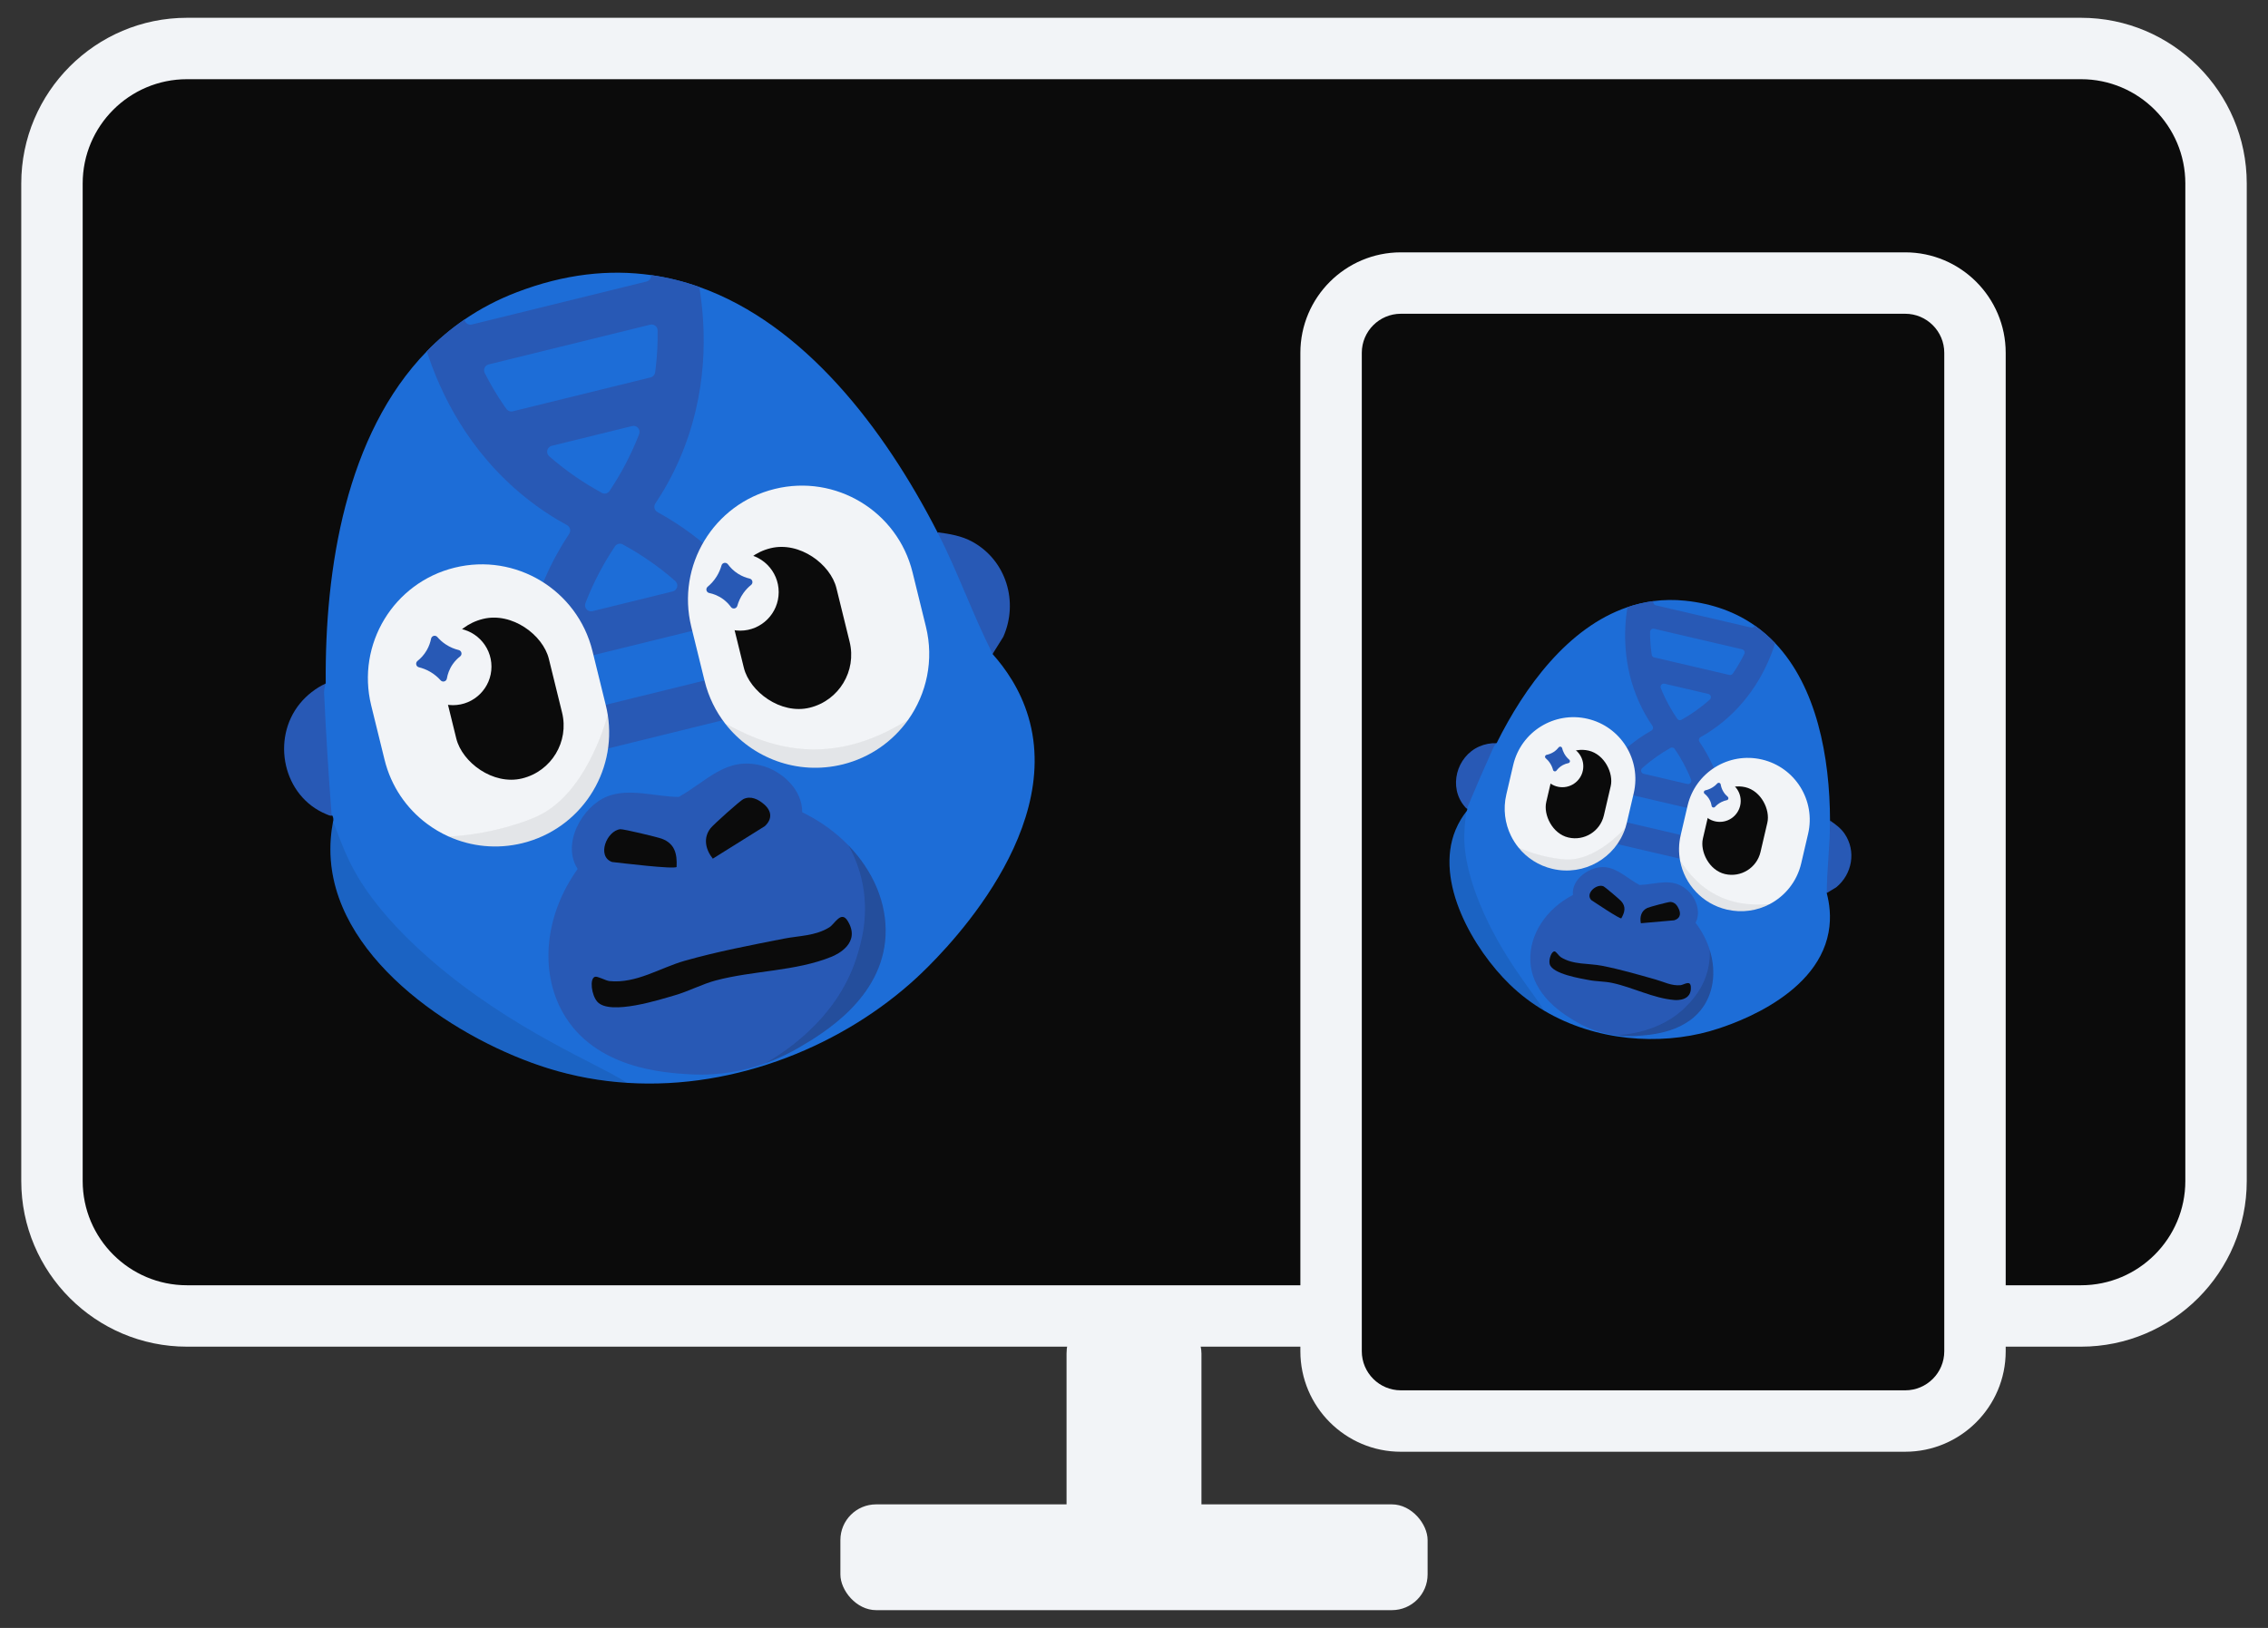 <?xml version="1.0" encoding="UTF-8"?>
<svg id="Layer_1" xmlns="http://www.w3.org/2000/svg" version="1.1" viewBox="0 0 1504.23 1080">
  <rect x="0" y="0" width="1504.23" height="1080" fill="#333333" stroke="none"/>
  <!-- Generator: Adobe Illustrator 29.6.1, SVG Export Plug-In . SVG Version: 2.1.1 Build 9)  -->
  <defs>
    <style>
      .st0 {
        fill: #0b0b0b;
      }

      .st1 {
        fill: #1d6dd7;
      }

      .st2 {
        opacity: .07;
      }

      .st3 {
        fill: #f2f4f7;
      }

      .st4 {
        opacity: .15;
      }

      .st5 {
        fill: #2859b5;
      }

      .st6 {
        opacity: .1;
      }
    </style>
  </defs>
  <g>
    <rect class="st0" x="34.47" y="32.17" width="1435.3" height="840.85" rx="89.55" ry="89.55"/>
    <path class="st3" d="M1380.22,893.4H124.02c-60.61,0-109.92-49.31-109.92-109.92V121.72C14.1,61.11,63.41,11.8,124.02,11.8h1256.2c60.61,0,109.92,49.31,109.92,109.92v661.76c0,60.61-49.31,109.92-109.92,109.92ZM124.02,52.54c-38.15,0-69.18,31.03-69.18,69.18v661.76c0,38.15,31.03,69.18,69.18,69.18h1256.2c38.15,0,69.18-31.03,69.18-69.18V121.72c0-38.15-31.03-69.18-69.18-69.18H124.02Z"/>
  </g>
  <g>
    <path class="st5" d="M216.08,453.43c9.88,14.79,20,36.2,16.7,59.27-.36,2.48-4.12,27.57-12.72,28.44-1.35.14-2.48-.51-3.61-.97-28.75-11.82-36.81-49.87-17.47-73.51,4.52-5.53,10.59-10.26,17.1-13.23Z"/>
    <path class="st1" d="M607.95,648.65c-47.48,43.85-118.8,74.43-192.1,69.72-17.39-1.12-34.89-4.22-52.21-9.6-58.29-18.11-138.91-69.6-144.23-138.14-.78-10.12.21-18.81,1.43-25.27.08-.43.16-.85.25-1.26.08-1.44-.33-2.74-1.19-3.91-2.05-26.78-3.7-53.71-4.97-80.77.11-2.12.48-4.2,1.11-6.22-.67-75.97,13.4-165.04,67.04-220.15,7.52-7.73,15.82-14.79,24.96-21.05,10.36-7.1,21.81-13.17,34.45-18.03,31.98-12.3,61.78-15.38,89.35-11.47,11.03,1.55,21.7,4.23,32.01,7.89,69.35,24.59,122.38,93.34,158.03,162.94l1.94,2.06c12.03,24.97,23.41,50.27,34.13,75.88l.47,2.73c8.16,9.18,18.17,23.03,23.68,41.66,23.73,80.28-61.99,161.75-74.13,172.97Z"/>
    <path class="st5" d="M621.81,353.12c8.18,1.11,15.91,2.31,23.21,6.34,22.39,12.37,30.66,39.85,20.42,62.99l-7.08,11.35c-13.24-26.07-22.96-54.15-36.55-80.67Z"/>
    <g>
      <path class="st5" d="M587.33,620.72c-2.03,41.77-41.83,65.1-57.61,74.35-5.18,3.04-12.81,7.02-22.43,10.44-13.09,4.67-29.89,8.31-49.33,7.22-17.08-.97-63.41-3.58-84.55-40.75-15.95-28.04-11.79-65.6,9.73-95.51-10.85-16.62,2.92-41.5,19.68-48.12,14.57-5.76,32.17.27,47.34.34,18.7-10.39,31.41-27,54.97-20.77,13.64,3.61,27.12,16.01,26.92,30.94,11.83,5.72,22.21,13.24,30.68,21.99,0,0,0,0,0,.01,16.37,16.89,25.63,38.3,24.59,59.86Z"/>
      <path class="st0" d="M394.55,648.02c1.71-.59,7.18,2.58,9.67,2.84,17.83,1.8,33.67-8.86,49.96-13.48,21.6-6.13,43.71-10.32,65.7-14.66,10.2-2.01,20.92-1.72,30.25-7.57,3.53-2.21,7.71-11.27,12.05-4.25,8.99,14.55-6.51,22.12-10.56,23.78-23.94,9.77-52.13,9.12-77.07,15.81-9.07,2.43-17.98,7.22-27.01,9.8-8.85,2.53-43.1,13.74-51.41,4.23-3.81-4.36-5.23-15.23-1.57-16.5Z"/>
      <path class="st0" d="M493.05,530.13c4.91-2.36,9.83.1,13.65,3.4,5.18,4.46,5.66,9.82.56,14.55l-34.5,21.56c-4.85-6.06-6.52-13.8-1.47-20.21,1.9-2.41,19.49-18.21,21.75-19.3Z"/>
      <path class="st0" d="M448.76,575.12c-1.22,1.77-37.87-2.71-42.83-3.26-10.33-3.74-3.56-20.72,5.44-21.74,2.03-.23,24.64,5.21,27.55,6.3,8.71,3.26,10.23,10.07,9.83,18.7Z"/>
    </g>
    <path class="st5" d="M463.77,358.23c-9.34-7.49-18.7-13.57-27.71-18.51-2.06-1.13-2.7-3.77-1.4-5.72,5.7-8.5,11.16-18.23,15.96-29.19,19.14-43.99,17.83-86.07,13.21-114.41-10.31-3.66-20.98-6.34-32.01-7.89.19,1.95-1.08,3.77-3.02,4.25l-115.84,28.51c-2.1.52-4.24-.74-4.81-2.83-.04-.14-.08-.29-.12-.43-9.14,6.26-17.44,13.32-24.96,21.05,8.86,27.35,27.2,66.2,65.35,96.9,9.33,7.48,18.68,13.57,27.68,18.45,2.06,1.12,2.72,3.76,1.42,5.72-5.69,8.56-11.16,18.29-15.95,29.26-26.07,59.91-14.2,116.28-7.71,139.21.59,2.08,2.71,3.32,4.81,2.81l21.1-5.19c2.17-.54,3.5-2.76,2.91-4.92-.76-2.8-1.52-5.84-2.24-9.11-.47-2.12.85-4.23,2.95-4.75l115.84-28.51c2.11-.52,4.25.74,4.82,2.83.89,3.23,1.62,6.27,2.25,9.11.48,2.19,2.68,3.54,4.86,3.01l21.1-5.19c2.1-.52,3.4-2.6,2.96-4.72-4.9-23.31-20.54-78.76-71.43-119.73ZM340.09,272.88c-1.59.39-3.26-.23-4.21-1.57-.49-.68-.98-1.37-1.45-2.05-5.08-7.34-9.37-14.71-12.95-21.83-1.16-2.29.14-5.05,2.62-5.67l107.11-26.36c2.5-.61,4.92,1.24,4.96,3.8.12,7.97-.25,16.49-1.34,25.35-.1.82-.21,1.65-.33,2.49-.22,1.63-1.41,2.95-3.01,3.34l-91.41,22.49ZM364.26,302.68c-2.44-2.14-1.49-6.14,1.66-6.91l53.31-13.12c3.15-.77,5.85,2.33,4.68,5.36-5.65,14.58-12.54,27.01-19.25,37.09-.1.26-.22.37-.34.56-.01,0-.01.02-.02.03-1.13,1.7-3.39,2.26-5.18,1.28-.01,0-.03-.01-.03-.02-.19-.11-.36-.15-.56-.34-10.61-5.82-22.49-13.63-34.27-23.92ZM388.29,400.11c5.6-14.57,12.49-27.01,19.2-37.09l.34-.56s.05-.07.07-.1c1.17-1.6,3.29-2.12,5.06-1.24.03.02.08.04.11.05.19.11.37.22.56.34,10.62,5.82,22.49,13.63,34.22,23.94,2.44,2.14,1.48,6.14-1.67,6.91l-53.21,13.09c-3.15.77-5.85-2.32-4.69-5.35ZM488.05,446.35l-107.11,26.36c-2.5.61-4.92-1.24-4.96-3.81-.12-7.95.26-16.41,1.36-25.26.1-.82.22-1.66.33-2.49.22-1.63,1.41-2.95,3.01-3.34l91.41-22.49c1.59-.39,3.26.23,4.21,1.57.49.68.98,1.37,1.44,2.05,5.08,7.33,9.35,14.65,12.93,21.74,1.16,2.29-.13,5.07-2.63,5.68Z"/>
    <path class="st3" d="M392.95,431.92l8.86,36.02c.51,2.05.92,4.1,1.25,6.14,0,.03,0,.07.02.09,6.13,38.4-18.13,75.73-56.58,85.19-17.04,4.19-34.14,2.25-48.99-4.43-5.12-2.3-9.97-5.16-14.46-8.54-13.47-10.1-23.66-24.73-27.99-42.35l-8.86-36.02c-9.97-40.53,14.79-81.46,55.33-91.43,20.26-4.99,40.63-1.28,57.17,8.73,16.54,10.01,29.27,26.33,34.25,46.6Z"/>
    <rect class="st0" x="297.23" y="409" width="72.24" height="108.95" rx="36.12" ry="36.12" transform="translate(-101.09 93.08) rotate(-13.82)"/>
    <path class="st3" d="M605.24,379.69l8.86,36.02c5.47,22.22.49,44.57-11.81,61.87-10.05,14.13-24.97,24.89-43.09,29.46l-.42.1c-29.91,7.36-60.04-4.2-77.78-27.06-6.3-8.11-11.04-17.65-13.65-28.26l-8.86-36.02c-9.97-40.53,14.8-81.46,55.32-91.43,20.27-4.99,40.62-1.28,57.17,8.73,16.54,10.01,29.27,26.33,34.26,46.59Z"/>
    <rect class="st0" x="487.95" y="362.07" width="72.24" height="108.95" rx="36.12" ry="36.12" transform="translate(-84.35 137.29) rotate(-13.82)"/>
    <g class="st6">
      <path class="st0" d="M415.85,718.37c-17.39-1.12-34.89-4.22-52.21-9.6-58.29-18.11-138.91-69.6-144.23-138.14-.78-10.12.21-18.81,1.43-25.27,2.25,4.06,4.85,13.62,11.24,26.63,4.9,10,17.79,33.76,54.32,65.34,53.78,46.5,111.21,68.8,129.45,81.03Z"/>
    </g>
    <g class="st4">
      <path class="st0" d="M587.33,620.72c-2.03,41.77-41.83,65.1-57.61,74.35-5.18,3.04-12.81,7.02-22.43,10.44,9.32-5.21,47.29-27.69,60.75-70.05,2.8-8.82,9.08-28.57,3.33-52.55-2.29-9.57-5.84-17.05-8.63-22.06,16.37,16.89,25.63,38.3,24.59,59.86Z"/>
    </g>
    <g class="st2">
      <path class="st0" d="M403.08,474.19c6.13,38.4-18.13,75.73-56.58,85.19-17.04,4.19-34.14,2.25-48.99-4.43,6.1-.3,14.5-1.04,24.34-2.95,15.43-2.99,28.75-7.76,34.94-10.69,31.15-14.74,44.2-59.64,46.28-67.12Z"/>
    </g>
    <g class="st2">
      <path class="st0" d="M602.3,477.58c-10.05,14.13-24.97,24.89-43.09,29.46l-.42.1c-29.91,7.36-60.04-4.2-77.78-27.06,7.98,3.64,28.96,16.87,58.18,17.09,30.61.23,53.21-13.92,63.11-19.59Z"/>
    </g>
    <circle class="st3" cx="300.38" cy="442.24" r="25.58"/>
    <circle class="st3" cx="490.88" cy="392.81" r="25.58"/>
    <path class="st5" d="M296.39,450.15c-.35,1.99-2.81,2.69-4.16,1.18-1.72-1.93-4.01-3.98-7-5.7-2.61-1.5-5.15-2.4-7.39-2.95-1.96-.48-2.47-2.98-.9-4.24,2.06-1.64,4.27-3.91,6.07-7.02,1.57-2.71,2.43-5.37,2.89-7.7.39-1.98,2.87-2.63,4.18-1.11,1.39,1.61,3.17,3.3,5.42,4.8,3.04,2.04,6.09,3.19,8.73,3.83,1.96.48,2.54,2.99.94,4.23-1.65,1.29-3.38,2.98-4.91,5.17-2.28,3.29-3.38,6.65-3.87,9.5Z"/>
    <path class="st5" d="M470.41,393.42c-1.98-.42-2.59-2.91-1.03-4.2,1.99-1.65,4.12-3.87,5.94-6.8,1.59-2.55,2.58-5.06,3.21-7.29.54-1.94,3.07-2.36,4.27-.75,1.56,2.12,3.76,4.41,6.8,6.31,2.65,1.66,5.28,2.62,7.59,3.15,1.96.46,2.53,2.96.96,4.22-1.66,1.33-3.4,3.05-4.99,5.25-2.14,2.97-3.4,5.97-4.13,8.59-.54,1.95-3.08,2.43-4.26.79s-2.86-3.48-5-5.08c-3.21-2.4-6.53-3.61-9.36-4.2Z"/>
  </g>
  <rect class="st3" x="707.38" y="867.73" width="89.47" height="190.79" rx="30.26" ry="30.26"/>
  <rect class="st3" x="557.38" y="998.02" width="389.47" height="70.17" rx="23.68" ry="23.68"/>
  <g>
    <rect class="st0" x="882.83" y="187.78" width="427.07" height="754.96" rx="46.28" ry="46.28"/>
    <path class="st3" d="M1263.61,963.11h-334.5c-36.75,0-66.65-29.9-66.65-66.65V234.06c0-36.75,29.9-66.65,66.65-66.65h334.5c36.75,0,66.65,29.9,66.65,66.65v662.39c0,36.75-29.9,66.65-66.65,66.65ZM929.11,208.15c-14.29,0-25.91,11.62-25.91,25.91v662.39c0,14.29,11.63,25.91,25.91,25.91h334.5c14.29,0,25.91-11.62,25.91-25.91V234.06c0-14.29-11.63-25.91-25.91-25.91h-334.5Z"/>
  </g>
  <g>
    <path class="st5" d="M992.65,493.02c1.14,9.59.77,22.45-6.51,32.81-.78,1.11-8.78,12.33-13.16,10.64-.69-.27-1.08-.86-1.51-1.36-11.01-12.8-5.54-33.21,9.65-39.89,3.55-1.56,7.65-2.36,11.54-2.19Z"/>
    <path class="st1" d="M1134.29,684.04c-33.78,9.53-75.84,6.78-110.17-13.56-8.14-4.82-15.85-10.64-22.91-17.51-23.76-23.12-50.11-67.9-35.81-102.4,2.11-5.09,4.73-9.06,6.91-11.88.14-.19.29-.37.43-.55.39-.68.52-1.41.39-2.18,5.6-13.47,11.43-26.91,17.48-40.33.58-1,1.26-1.92,2.07-2.74,18.38-36.94,47.13-76.6,86.67-90.07,5.54-1.89,11.3-3.26,17.27-4.04,6.76-.89,13.8-1.01,21.12-.25,18.51,1.92,33.7,7.77,46.08,16.45,4.95,3.47,9.46,7.39,13.55,11.7,27.52,28.98,36.26,75.33,36.38,117.8l.43,1.47c-.32,15.05-1.05,30.1-2.16,45.14l-.44,1.44c1.69,6.45,3.13,15.62,1.2,26-8.28,44.71-69.84,63.04-78.49,65.48Z"/>
    <path class="st5" d="M1213.77,544.37c3.68,2.55,7.14,5.04,9.68,8.79,7.79,11.5,5.03,26.85-5.63,35.52l-6.22,3.75c.01-15.88,2.22-31.87,2.17-48.06Z"/>
    <g>
      <path class="st5" d="M1131.18,665.44c-11.27,19.72-36.28,21.22-46.2,21.81-3.26.19-7.93.24-13.43-.47-7.49-.96-16.52-3.34-25.66-8.65-8.03-4.67-29.82-17.35-30.9-40.55-.82-17.5,10.45-34.66,28.24-43.84-1.16-10.72,11.63-19.37,21.38-18.45,8.47.8,15.51,8.05,22.83,11.82,11.61-.42,21.85-5.34,31.73,3.48,5.71,5.11,9.19,14.43,5.41,21.61,4.32,5.68,7.49,11.88,9.44,18.2,0,0,0,0,0,0,3.77,12.21,2.98,24.86-2.84,35.04Z"/>
      <path class="st0" d="M1031.13,631.18c.97.13,2.84,3.02,3.98,3.76,8.19,5.26,18.48,4,27.5,5.78,11.97,2.35,23.7,5.77,35.41,9.08,5.43,1.54,10.55,4.32,16.51,3.79,2.25-.2,6.51-3.56,6.88.91.77,9.26-8.6,9.11-10.97,8.91-13.99-1.16-27.48-8.42-41.21-11.33-4.99-1.06-10.49-.93-15.49-1.91-4.91-.96-24.25-3.96-25.93-10.61-.77-3.05,1.22-8.66,3.3-8.37Z"/>
      <path class="st0" d="M1107.85,598.36c2.96.07,4.73,2.47,5.77,5.01,1.41,3.44.32,6.14-3.31,7.18l-22.01,1.94c-.86-4.13.24-8.29,4.27-10.15,1.51-.7,13.92-4.01,15.28-3.98Z"/>
      <path class="st0" d="M1075.32,609.23c-1.03.55-17.67-10.64-19.93-12.12-4.08-4.35,3.38-10.91,7.99-9.18,1.04.39,10.64,8.59,11.79,9.84,3.42,3.72,2.47,7.4.15,11.47Z"/>
    </g>
    <path class="st5" d="M1136.01,507.93c-2.68-5.92-5.71-11.18-8.86-15.79-.72-1.06-.38-2.49.73-3.11,4.85-2.71,9.89-6.08,14.91-10.2,20.1-16.58,29.83-37.28,34.57-52.13-4.09-4.31-8.6-8.24-13.55-11.7-.39.99-1.45,1.56-2.51,1.31l-63.1-14.73c-1.14-.27-1.87-1.4-1.63-2.56.02-.08.03-.16.05-.24-5.97.78-11.73,2.15-17.27,4.04-2.45,15.42-3.14,38.75,7.77,63.01,2.67,5.92,5.7,11.17,8.86,15.75.72,1.05.39,2.49-.72,3.12-4.86,2.74-9.91,6.11-14.93,10.23-27.38,22.58-35.51,52.8-38.02,65.49-.23,1.15.49,2.28,1.64,2.54l11.5,2.68c1.18.28,2.37-.47,2.62-1.67.32-1.55.7-3.2,1.16-4.96.3-1.14,1.45-1.84,2.6-1.57l63.1,14.73c1.15.27,1.87,1.4,1.63,2.56-.37,1.78-.76,3.43-1.15,4.96-.31,1.18.43,2.38,1.61,2.65l11.5,2.68c1.14.27,2.29-.42,2.59-1.56,3.37-12.49,9.45-43.19-5.1-75.56ZM1097.15,436.15c-.87-.2-1.52-.91-1.65-1.8-.07-.45-.14-.91-.2-1.35-.65-4.8-.91-9.43-.89-13.76,0-1.39,1.31-2.41,2.67-2.1l58.35,13.62c1.36.32,2.08,1.81,1.47,3.06-1.9,3.89-4.18,7.92-6.89,11.94-.25.37-.51.75-.77,1.12-.51.73-1.41,1.08-2.28.88l-49.79-11.62ZM1101.51,456.53c-.66-1.64.79-3.34,2.51-2.94l29.04,6.78c1.72.4,2.26,2.57.94,3.74-6.33,5.67-12.72,9.99-18.45,13.22-.11.1-.2.12-.3.19,0,0-.01,0-.02,0-.96.55-2.2.26-2.82-.66,0,0-.01-.01-.01-.02-.06-.1-.14-.16-.19-.3-3.71-5.43-7.53-12.14-10.7-20.02ZM1089.15,509.61c6.3-5.67,12.7-10,18.43-13.23l.3-.19s.04-.02.06-.03c.96-.49,2.11-.22,2.75.64.01.02.03.04.04.05.06.1.12.2.19.3,3.71,5.43,7.53,12.14,10.67,20.02.65,1.64-.8,3.33-2.51,2.93l-28.98-6.76c-1.72-.4-2.26-2.56-.95-3.74ZM1126.06,556.57l-58.35-13.62c-1.36-.32-2.08-1.81-1.47-3.06,1.9-3.88,4.17-7.88,6.88-11.9.25-.37.51-.75.77-1.12.51-.73,1.41-1.08,2.28-.88l49.79,11.62c.87.2,1.52.91,1.65,1.8.07.45.14.9.19,1.35.65,4.8.92,9.39.91,13.71,0,1.4-1.31,2.42-2.67,2.1Z"/>
    <path class="st3" d="M1083.57,526.16l-4.58,19.62c-.26,1.12-.57,2.21-.91,3.28,0,.02-.01.03-.02.05-6.49,20.1-27.43,32.2-48.37,27.31-9.28-2.17-17.08-7.32-22.62-14.21-1.91-2.38-3.56-4.96-4.9-7.69-4.04-8.21-5.36-17.8-3.12-27.4l4.58-19.62c5.15-22.08,27.22-35.79,49.3-30.64,11.04,2.58,19.99,9.38,25.53,18.3,5.54,8.92,7.68,19.96,5.11,30.99Z"/>
    <rect class="st0" x="1027.33" y="497.17" width="39.24" height="59.18" rx="19.62" ry="19.62" transform="translate(147.13 -224.18) rotate(13.14)"/>
    <path class="st3" d="M1199.21,553.16l-4.58,19.62c-2.83,12.1-10.74,21.7-20.95,27.05-8.34,4.37-18.22,5.9-28.12,3.65l-.23-.05c-16.29-3.8-28.03-16.82-30.99-32.26-1.05-5.48-1-11.26.35-17.04l4.58-19.62c5.15-22.08,27.22-35.79,49.3-30.64,11.04,2.58,19.98,9.38,25.53,18.3,5.54,8.92,7.69,19.96,5.11,31Z"/>
    <rect class="st0" x="1131.22" y="521.42" width="39.24" height="59.18" rx="19.62" ry="19.62" transform="translate(155.36 -247.16) rotate(13.14)"/>
    <g class="st6">
      <path class="st0" d="M1024.11,670.48c-8.14-4.82-15.85-10.64-22.91-17.51-23.76-23.12-50.11-67.9-35.81-102.4,2.11-5.09,4.73-9.06,6.91-11.88.09,2.52-1,7.79-1.12,15.66-.09,6.05.3,20.73,10.21,45.01,14.59,35.76,36.9,60.7,42.72,71.11Z"/>
    </g>
    <g class="st4">
      <path class="st0" d="M1131.18,665.44c-11.27,19.72-36.28,21.22-46.2,21.81-3.26.19-7.93.24-13.43-.47,5.8-.23,29.71-1.76,46.66-18.95,3.53-3.58,11.43-11.59,14.55-24.62,1.25-5.2,1.37-9.69,1.25-12.8,3.77,12.21,2.98,24.86-2.84,35.04Z"/>
    </g>
    <g class="st2">
      <path class="st0" d="M1078.07,549.12c-6.49,20.1-27.43,32.2-48.37,27.31-9.28-2.17-17.08-7.32-22.62-14.21,3.03,1.36,7.28,3.07,12.51,4.57,8.21,2.35,15.83,3.32,19.55,3.43,18.71.54,36.08-17.99,38.94-21.1Z"/>
    </g>
    <g class="st2">
      <path class="st0" d="M1173.68,599.82c-8.34,4.37-18.22,5.9-28.12,3.65l-.23-.05c-16.29-3.8-28.03-16.82-30.99-32.26,2.97,3.73,9.86,15.3,23.96,22.6,14.76,7.65,29.19,6.36,35.38,6.06Z"/>
    </g>
    <circle class="st3" cx="1036.22" cy="508.36" r="13.89"/>
    <circle class="st3" cx="1140.62" cy="531.35" r="13.89"/>
    <path class="st5" d="M1032.33,511.21c-.66.88-2.02.61-2.3-.45-.36-1.36-.96-2.91-1.99-4.48-.89-1.37-1.9-2.43-2.85-3.25-.83-.71-.46-2.05.61-2.27,1.4-.29,3.03-.84,4.67-1.9,1.43-.93,2.5-2,3.29-3.02.67-.86,2.04-.57,2.3.49.28,1.12.72,2.38,1.44,3.66.97,1.74,2.16,3.04,3.28,4,.83.71.49,2.07-.59,2.28s-2.37.61-3.65,1.3c-1.92,1.03-3.27,2.39-4.21,3.64Z"/>
    <path class="st5" d="M1130.56,526.6c-.86-.69-.54-2.04.53-2.29,1.37-.31,2.95-.86,4.55-1.83,1.4-.84,2.5-1.81,3.35-2.74.74-.8,2.07-.39,2.25.69.24,1.41.74,3.06,1.74,4.73.87,1.46,1.91,2.57,2.9,3.4.84.7.5,2.06-.57,2.28-1.13.24-2.4.64-3.71,1.31-1.77.91-3.11,2.05-4.12,3.14-.74.81-2.09.42-2.26-.67s-.52-2.39-1.17-3.69c-.96-1.95-2.27-3.36-3.49-4.34Z"/>
  </g>
</svg>